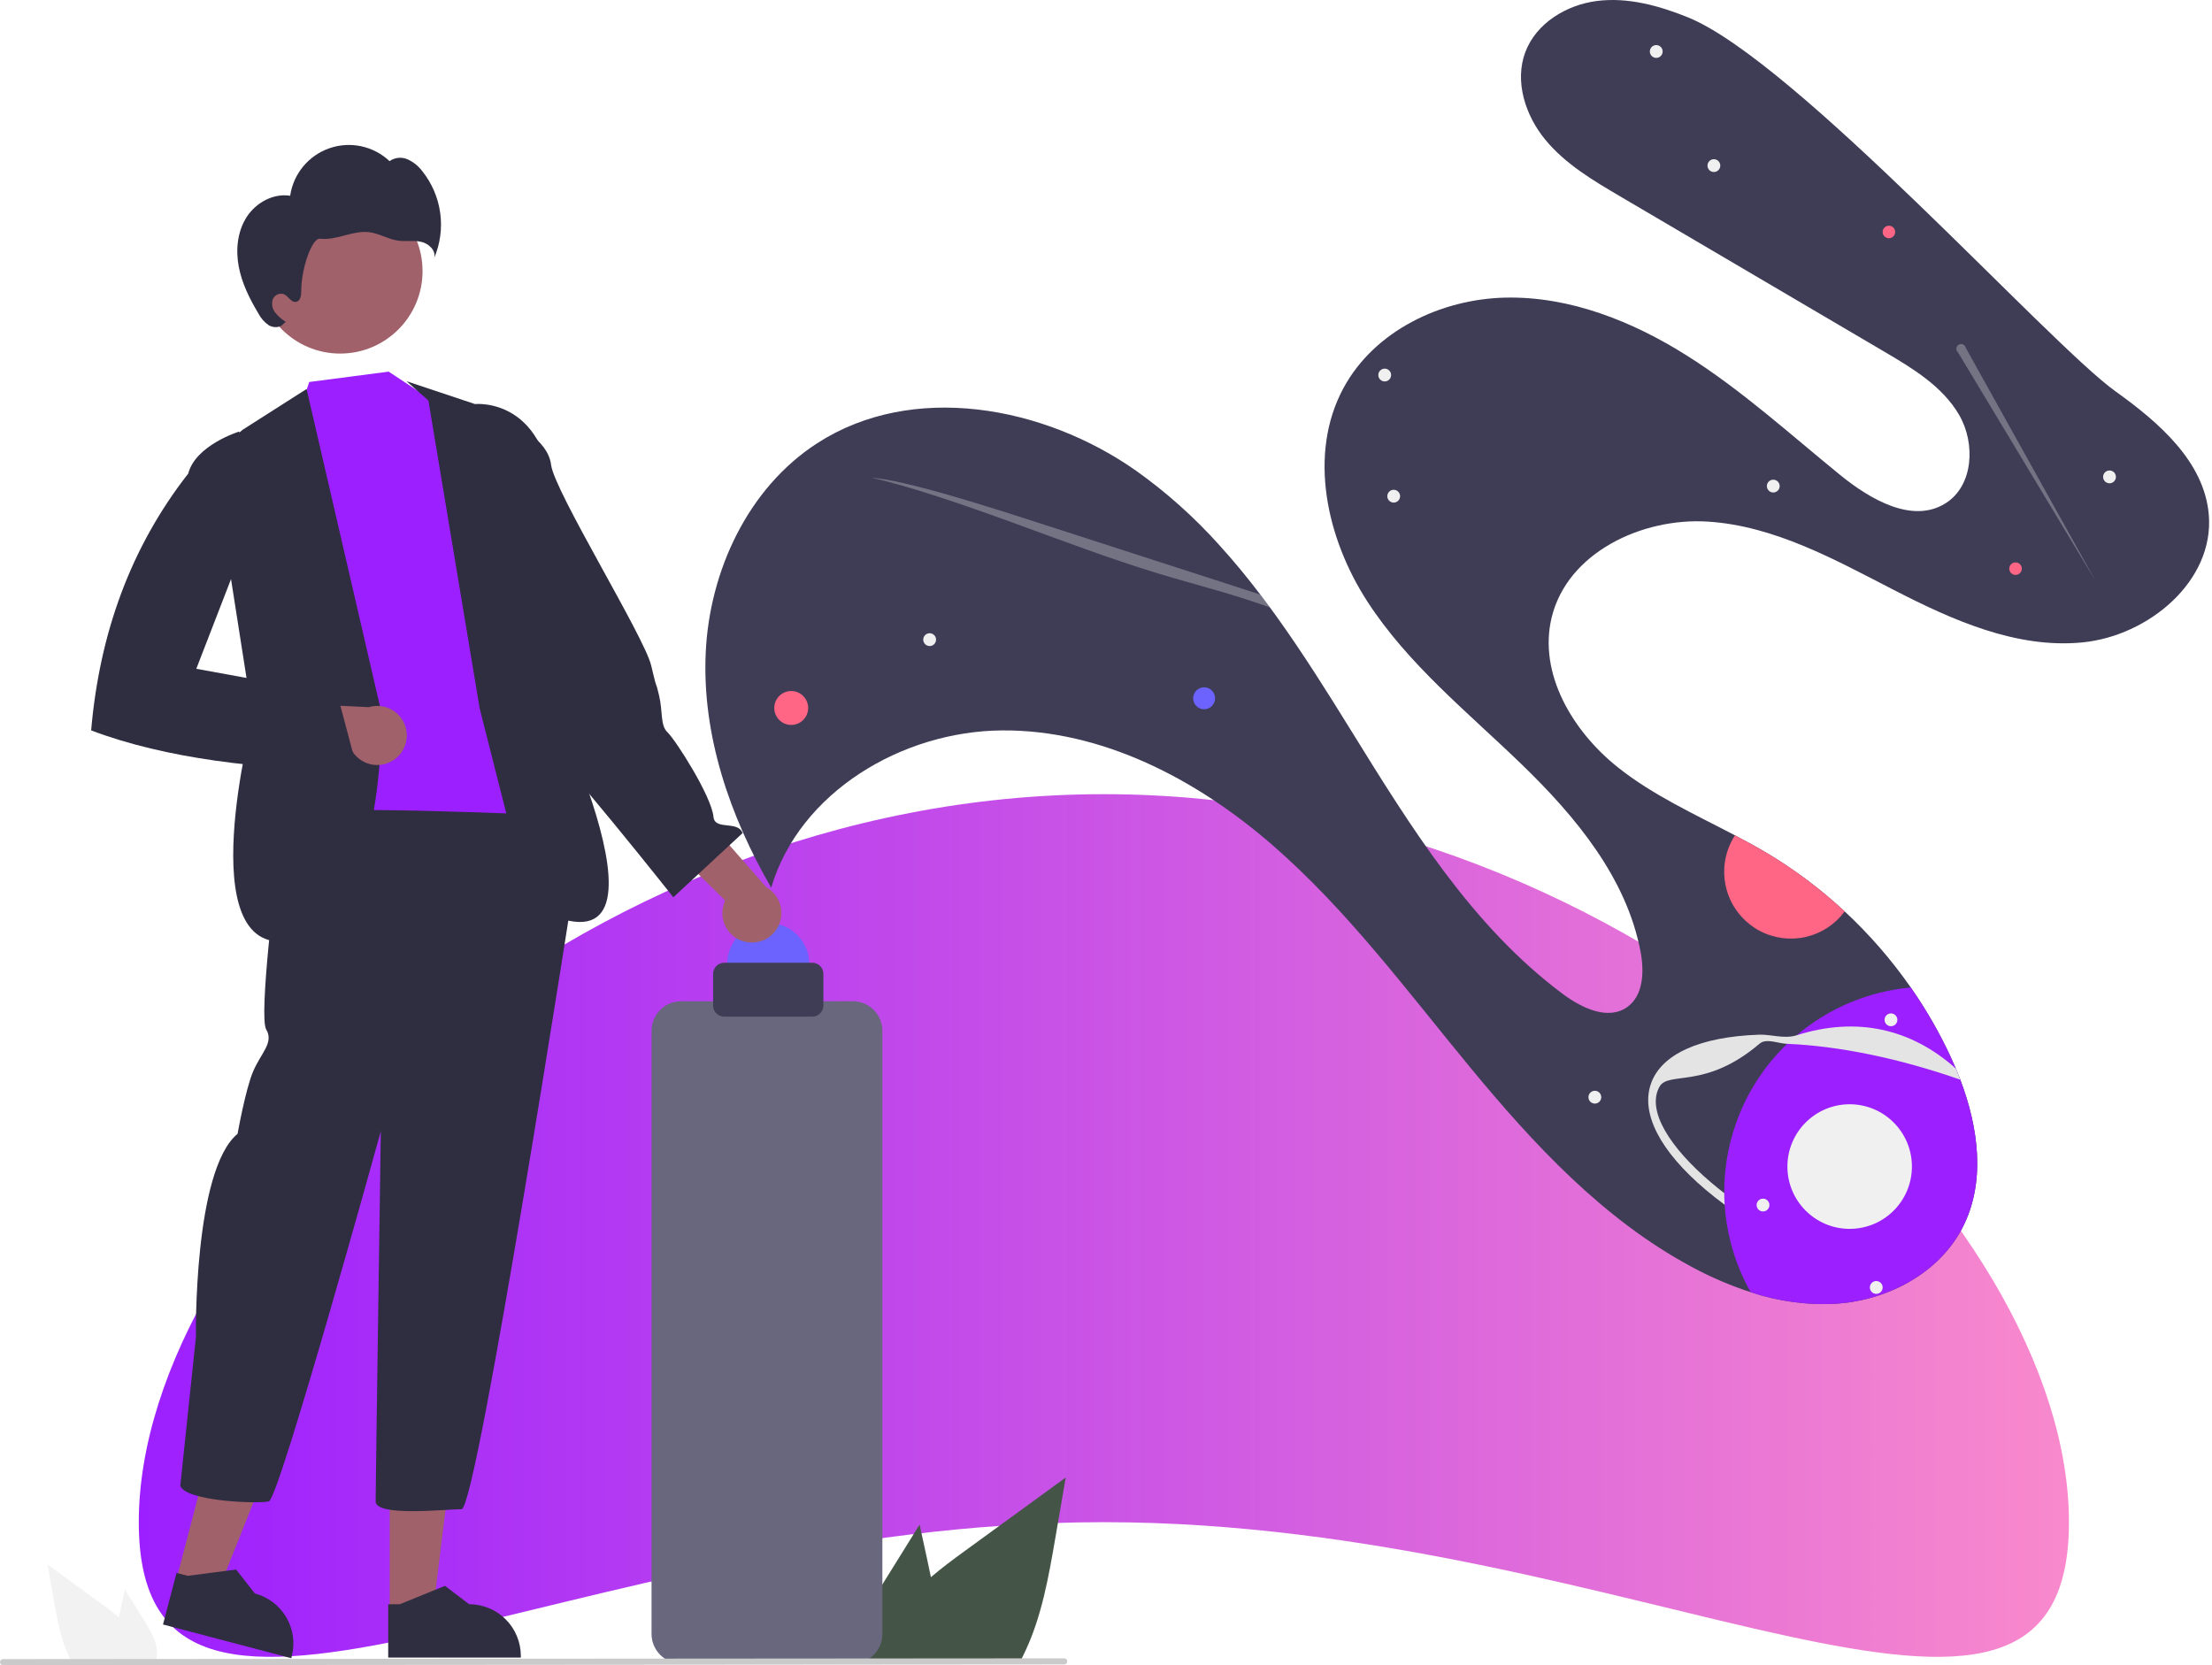 <?xml version="1.0" encoding="UTF-8"?>
<svg width="518" height="390" viewBox="0 0 518 390" fill="none" xmlns="http://www.w3.org/2000/svg">
<path d="M32.5 356.5C32.5 285.531 133.684 186 258.5 186C383.316 186 484.5 285.531 484.5 356.5C484.5 427.469 383.316 356.5 258.5 356.5C133.684 356.5 32.5 427.469 32.5 356.5Z" fill="url(#paint0_linear_105_1144)"/>
<g clip-path="url(#clip0_105_1144)">
<path d="M191.375 103.803C213.658 89.408 244.349 95.001 266.059 110.254C273.144 115.299 279.651 121.112 285.463 127.585C288.852 131.306 292.065 135.213 295.139 139.254C295.896 140.245 296.649 141.247 297.388 142.258C297.894 142.942 298.396 143.63 298.893 144.324C305.126 152.996 310.84 162.12 316.434 171.161C330.399 193.729 344.727 216.97 366.005 232.815C370.388 236.079 376.504 239.018 380.996 235.902C384.893 233.195 385.06 227.504 384.173 222.84C380.875 205.561 368.98 191.242 356.344 179.019C343.707 166.796 329.717 155.589 320.169 140.819C310.621 126.049 306.259 106.33 314.622 90.861C321.83 77.53 337.337 70.053 352.474 69.704C367.61 69.36 382.316 75.249 395.121 83.336C407.926 91.427 419.185 101.692 430.936 111.251C438.019 117.018 447.909 122.74 455.629 117.857C462.149 113.731 462.658 103.826 458.772 97.156C454.886 90.487 447.95 86.296 441.301 82.387C420.657 70.247 400.013 58.108 379.368 45.97C373.035 42.249 366.563 38.41 361.888 32.736C357.211 27.066 354.615 19.097 357.193 12.211C359.736 5.426 366.838 1.117 374.024 0.218C381.205 -0.679 388.447 1.314 395.165 4.014C420.337 14.134 479.611 80.34 495.408 91.659C505.56 98.929 516.225 108.132 517.252 120.584C518.531 136.087 503.122 148.951 487.655 150.455C472.191 151.963 457.202 145.232 443.385 138.116C429.567 130.999 415.465 123.153 399.956 122.165C384.446 121.177 367.045 129.476 363.369 144.59C360.172 157.742 368.3 171.312 378.887 179.727C387.175 186.316 396.901 190.703 406.295 195.637C408.904 197.003 411.486 198.415 414.004 199.925C420.45 203.798 426.475 208.332 431.983 213.455C437.764 218.824 442.954 224.799 447.463 231.276C451.061 236.437 454.2 241.903 456.844 247.613C457.247 248.485 457.639 249.369 458.018 250.266C458.378 251.123 458.726 251.991 459.057 252.868C463.369 264.239 465.049 276.981 459.54 287.596C454.045 298.182 442.143 304.451 430.259 305.32C423.385 305.731 416.495 304.82 409.964 302.636C405.16 301.074 400.51 299.074 396.072 296.66C375.496 285.604 359.206 268.074 344.33 250.051C329.456 232.031 315.451 213.056 297.794 197.759C280.138 182.458 258.012 170.89 234.658 171.066C211.305 171.238 187.231 185.482 180.599 207.895C170.931 191.22 164.394 172.21 165.257 152.951C166.12 133.692 175.193 114.259 191.375 103.803Z" fill="#3F3D56"/>
<path d="M281.976 166.111C283.393 166.111 284.541 164.961 284.541 163.542C284.541 162.124 283.393 160.974 281.976 160.974C280.559 160.974 279.41 162.124 279.41 163.542C279.41 164.961 280.559 166.111 281.976 166.111Z" fill="#6C63FF"/>
<path d="M185.286 169.783C187.477 169.783 189.253 168.005 189.253 165.812C189.253 163.619 187.477 161.841 185.286 161.841C183.095 161.841 181.319 163.619 181.319 165.812C181.319 168.005 183.095 169.783 185.286 169.783Z" fill="#FF6584"/>
<path d="M471.994 134.648C472.803 134.648 473.46 133.991 473.46 133.181C473.46 132.371 472.803 131.714 471.994 131.714C471.185 131.714 470.528 132.371 470.528 133.181C470.528 133.991 471.185 134.648 471.994 134.648Z" fill="#FF6584"/>
<path d="M442.339 55.795C443.148 55.795 443.804 55.138 443.804 54.328C443.804 53.517 443.148 52.861 442.339 52.861C441.529 52.861 440.873 53.517 440.873 54.328C440.873 55.138 441.529 55.795 442.339 55.795Z" fill="#FF6584"/>
<path d="M404.626 199.054C405.042 197.851 405.602 196.704 406.296 195.637C408.904 197.003 411.486 198.415 414.004 199.925C420.45 203.798 426.475 208.332 431.983 213.455C429.766 216.47 426.543 218.59 422.898 219.429C419.253 220.269 415.428 219.772 412.118 218.03C408.808 216.287 406.232 213.414 404.857 209.932C403.482 206.451 403.4 202.591 404.626 199.054L404.626 199.054Z" fill="#FF6584"/>
<path d="M217.703 151.306C218.531 151.306 219.202 150.634 219.202 149.805C219.202 148.976 218.531 148.305 217.703 148.305C216.875 148.305 216.204 148.976 216.204 149.805C216.204 150.634 216.875 151.306 217.703 151.306Z" fill="#F0F0F0"/>
<path d="M401.353 40.287C402.181 40.287 402.852 39.615 402.852 38.787C402.852 37.958 402.181 37.286 401.353 37.286C400.526 37.286 399.854 37.958 399.854 38.787C399.854 39.615 400.526 40.287 401.353 40.287Z" fill="#F0F0F0"/>
<path d="M387.857 13.559C388.685 13.559 389.356 12.887 389.356 12.059C389.356 11.23 388.685 10.558 387.857 10.558C387.03 10.558 386.358 11.23 386.358 12.059C386.358 12.887 387.03 13.559 387.857 13.559Z" fill="#F0F0F0"/>
<path d="M493.999 113.19C494.827 113.19 495.498 112.518 495.498 111.689C495.498 110.86 494.827 110.188 493.999 110.188C493.171 110.188 492.5 110.86 492.5 111.689C492.5 112.518 493.171 113.19 493.999 113.19Z" fill="#F0F0F0"/>
<path d="M415.26 115.345C416.088 115.345 416.759 114.673 416.759 113.845C416.759 113.016 416.088 112.344 415.26 112.344C414.432 112.344 413.761 113.016 413.761 113.845C413.761 114.673 414.432 115.345 415.26 115.345Z" fill="#F0F0F0"/>
<path d="M373.477 258.466C374.305 258.466 374.976 257.795 374.976 256.966C374.976 256.137 374.305 255.465 373.477 255.465C372.65 255.465 371.979 256.137 371.979 256.966C371.979 257.795 372.65 258.466 373.477 258.466Z" fill="#F0F0F0"/>
<path d="M326.373 117.711C327.201 117.711 327.872 117.039 327.872 116.21C327.872 115.382 327.201 114.71 326.373 114.71C325.545 114.71 324.874 115.382 324.874 116.21C324.874 117.039 325.545 117.711 326.373 117.711Z" fill="#F0F0F0"/>
<path d="M324.269 89.337C325.096 89.337 325.767 88.665 325.767 87.837C325.767 87.008 325.096 86.336 324.269 86.336C323.441 86.336 322.77 87.008 322.77 87.837C322.77 88.665 323.441 89.337 324.269 89.337Z" fill="#F0F0F0"/>
<path d="M406.442 263.348C408.913 256.187 413.049 249.717 418.509 244.47C419.23 243.779 419.972 243.112 420.734 242.468C428.282 236.075 437.616 232.167 447.463 231.276C451.061 236.437 454.2 241.903 456.845 247.613C457.248 248.485 457.639 249.369 458.019 250.266C458.378 251.123 458.727 251.991 459.057 252.868C463.369 264.239 465.049 276.981 459.54 287.596C454.045 298.182 442.143 304.451 430.259 305.32C423.385 305.731 416.496 304.82 409.964 302.636C406.426 296.354 404.346 289.355 403.879 282.159C403.82 281.253 403.791 280.346 403.782 279.436C403.744 273.96 404.643 268.519 406.442 263.348Z" fill="#9C1FFF"/>
<path d="M386.601 253.841C389.009 246.896 398.016 242.808 411.969 242.325C414.76 242.227 417.831 243.389 420.733 242.468C434.814 237.998 447.59 240.919 458.018 250.266C458.378 251.123 458.726 251.991 459.056 252.868C458.918 252.816 458.778 252.767 458.638 252.719C444.547 247.823 430.558 244.966 418.509 244.47C416.283 244.38 413.627 243.091 412.041 244.442C399.303 255.293 390.688 250.746 388.6 254.535C385.549 260.069 390.961 268.691 400.755 276.994C401.724 277.817 402.733 278.63 403.782 279.436C403.791 280.346 403.82 281.253 403.879 282.159C402.299 280.99 400.802 279.807 399.388 278.611C388.735 269.58 384.195 260.782 386.601 253.841Z" fill="#E4E4E4"/>
<path d="M439.378 303.027C440.206 303.027 440.877 302.355 440.877 301.526C440.877 300.697 440.206 300.026 439.378 300.026C438.55 300.026 437.879 300.697 437.879 301.526C437.879 302.355 438.55 303.027 439.378 303.027Z" fill="#F0F0F0"/>
<path d="M412.857 283.727C413.685 283.727 414.356 283.056 414.356 282.227C414.356 281.398 413.685 280.726 412.857 280.726C412.03 280.726 411.358 281.398 411.358 282.227C411.358 283.056 412.03 283.727 412.857 283.727Z" fill="#F0F0F0"/>
<path d="M433.148 287.805C441.199 287.805 447.725 281.272 447.725 273.213C447.725 265.155 441.199 258.622 433.148 258.622C425.098 258.622 418.571 265.155 418.571 273.213C418.571 281.272 425.098 287.805 433.148 287.805Z" fill="#F0F0F0"/>
<path opacity="0.3" d="M204.125 111.901C207.533 112.061 214.58 113.755 222.217 115.945C229.849 118.137 238.128 120.812 246.302 123.457C260.609 128.084 274.916 132.709 289.222 137.333C291.189 137.968 293.161 138.608 295.139 139.254C295.896 140.245 296.649 141.247 297.388 142.258C295.65 141.643 293.905 141.048 292.165 140.481C284.73 138.062 278.279 136.467 271.063 134.267C259.959 130.884 248.245 126.44 236.884 122.303C225.523 118.162 212.489 113.705 204.125 111.901Z" fill="#F0F0F0"/>
<path opacity="0.3" d="M458.519 82.526L490.699 136.003L460.334 81.462C460.298 81.289 460.222 81.127 460.112 80.989C460.001 80.851 459.86 80.742 459.698 80.67C459.537 80.598 459.361 80.565 459.185 80.575C459.008 80.585 458.837 80.636 458.684 80.725C458.532 80.815 458.403 80.939 458.308 81.088C458.214 81.237 458.156 81.407 458.139 81.583C458.123 81.759 458.149 81.936 458.215 82.1C458.281 82.264 458.385 82.41 458.519 82.526Z" fill="#F0F0F0"/>
<path d="M442.823 240.347C443.651 240.347 444.322 239.675 444.322 238.847C444.322 238.018 443.651 237.346 442.823 237.346C441.995 237.346 441.324 238.018 441.324 238.847C441.324 239.675 441.995 240.347 442.823 240.347Z" fill="#F0F0F0"/>
<path d="M179.904 235.394C185.211 235.394 189.514 231.088 189.514 225.775C189.514 220.462 185.211 216.155 179.904 216.155C174.597 216.155 170.294 220.462 170.294 225.775C170.294 231.088 174.597 235.394 179.904 235.394Z" fill="#6C63FF"/>
<path d="M174.211 220.493C173.242 220.228 172.343 219.753 171.577 219.103C170.812 218.452 170.198 217.641 169.779 216.727C169.36 215.813 169.147 214.818 169.153 213.812C169.16 212.807 169.387 211.815 169.818 210.907L152.418 193.758L164.827 191.108L179.449 207.799C180.925 208.625 182.047 209.964 182.602 211.563C183.158 213.163 183.108 214.91 182.463 216.475C181.817 218.04 180.62 219.313 179.1 220.054C177.579 220.794 175.84 220.951 174.211 220.493L174.211 220.493Z" fill="#A0616A"/>
<path d="M91.014 87.037L100.718 93.439L112.076 96.103C112.076 96.103 121.085 160.553 125.512 164.419C129.938 168.284 126.208 168.651 127.408 173.983C128.607 179.316 131.384 190.225 131.384 190.225C104.418 206.957 80.329 209 59.776 192.976C59.455 191.919 59.504 190.785 59.916 189.761C60.327 188.737 61.075 187.884 62.037 187.344C65.512 185.183 57.975 176.718 60.819 175.022C63.664 173.327 58.637 160.645 58.637 160.645L59.514 133.41L57.072 129.233L60.513 102.418L69.382 98.473L72.418 89.463L91.014 87.037Z" fill="#9C1FFF"/>
<path d="M95.219 89.297L111.22 94.631C111.22 94.631 128.92 92.76 129.637 119.136C130.354 145.512 127.056 159.665 127.056 159.665C127.056 159.665 163.874 233.783 123.991 211.892L112.336 165.953L100.324 93.807L95.219 89.297Z" fill="#2F2E41"/>
<path d="M111.266 147.61L119.565 146.463C119.565 146.463 120.367 158.989 124.337 160.887C128.307 162.785 126.968 163.098 127.436 165.107C127.905 167.117 123.906 172.685 127.051 174.07C130.196 175.454 157.682 210.143 157.682 210.143L173.898 195.113C172.784 192.09 167.421 194.549 167.084 191.345C166.661 186.499 158.173 173.263 156.366 171.566C154.56 169.869 155.274 166.877 154.337 162.858C153.401 158.839 154.051 162.566 152.491 155.867C150.93 149.169 129.783 115.036 129.048 108.852C128.312 102.667 119.703 99.026 119.703 99.026L113.011 100.588L111.266 147.61Z" fill="#2F2E41"/>
<path d="M41.19 370.351L50.958 372.919L65.501 336.424L51.084 332.634L41.19 370.351Z" fill="#A0616A"/>
<path d="M38.17 380.461L68.209 388.357L68.308 387.977C69.123 384.873 68.672 381.572 67.055 378.801C65.438 376.03 62.788 374.015 59.687 373.2L59.687 373.199L55.293 367.59L43.962 369.066L41.34 368.377L38.17 380.461Z" fill="#2F2E41"/>
<path d="M91.266 377.666L101.365 377.666L106.169 338.67L91.264 338.671L91.266 377.666Z" fill="#A0616A"/>
<path d="M90.91 388.213L121.967 388.212V387.819C121.967 384.609 120.693 381.532 118.426 379.262C116.159 376.993 113.085 375.718 109.879 375.718H109.878L104.205 371.41L93.621 375.719L90.91 375.719L90.91 388.213Z" fill="#2F2E41"/>
<path d="M66.005 191.058C63.566 194.111 64.786 204.49 64.786 204.49C64.786 204.49 60.516 238.07 62.346 241.123C64.176 244.175 61.126 246.618 59.296 250.891C57.467 255.165 55.637 265.544 55.637 265.544C45.268 274.092 45.878 313.167 45.878 313.167L42.219 347.967C43.439 351.631 60.516 352.241 62.956 351.631C65.395 351.02 89.182 264.934 89.182 264.934C89.182 264.934 87.962 347.968 87.962 351.631C87.962 355.294 104.43 353.462 108.09 353.462C111.749 353.462 134.926 203.88 134.926 203.88V195.332L131.876 191.058C131.876 191.058 68.445 188.006 66.005 191.058Z" fill="#2F2E41"/>
<path d="M71.795 91.101L56.817 100.654L49.573 106.733L59.182 168.058C59.182 168.058 44.582 223.8 67.591 220.364C90.599 216.927 89.309 166.832 89.309 166.832L71.795 91.101Z" fill="#2F2E41"/>
<path d="M91.837 178.216C90.972 178.728 90.006 179.045 89.007 179.143C88.007 179.241 86.998 179.119 86.05 178.784C85.103 178.45 84.24 177.912 83.523 177.207C82.806 176.503 82.252 175.65 81.9 174.708L57.489 175.299L64.217 164.529L86.366 165.62C87.986 165.132 89.728 165.257 91.262 165.969C92.796 166.682 94.016 167.933 94.691 169.486C95.365 171.038 95.447 172.784 94.921 174.393C94.395 176.002 93.297 177.362 91.837 178.216Z" fill="#A0616A"/>
<path d="M79.658 82.808C90.312 82.808 98.949 74.163 98.949 63.498C98.949 52.833 90.312 44.188 79.658 44.188C69.004 44.188 60.367 52.833 60.367 63.498C60.367 74.163 69.004 82.808 79.658 82.808Z" fill="#A0616A"/>
<path d="M57.777 50.81C59.943 47.455 64.008 45.219 67.949 45.848C68.315 43.33 69.365 40.962 70.983 39C72.602 37.039 74.727 35.559 77.127 34.723C79.527 33.886 82.11 33.725 84.596 34.257C87.081 34.788 89.373 35.992 91.222 37.738C91.83 37.309 92.539 37.045 93.279 36.971C94.019 36.897 94.765 37.015 95.446 37.314C96.802 37.932 97.982 38.88 98.878 40.072C101.139 42.895 102.593 46.278 103.086 49.863C103.578 53.447 103.091 57.098 101.675 60.427C102.156 58.675 100.402 57.026 98.629 56.633C96.856 56.239 94.997 56.611 93.199 56.355C90.895 56.027 88.824 54.689 86.516 54.388C84.577 54.135 82.626 54.633 80.735 55.132C78.844 55.63 76.898 56.139 74.956 55.908C73.014 55.678 70.512 63.046 70.545 68.236C70.552 69.219 70.349 70.482 69.389 70.69C68.207 70.947 67.522 69.314 66.396 68.869C65.877 68.72 65.321 68.778 64.845 69.032C64.369 69.286 64.009 69.714 63.842 70.228C63.7 70.75 63.685 71.299 63.798 71.828C63.911 72.357 64.148 72.852 64.49 73.271C65.182 74.102 66.004 74.815 66.922 75.383L66.459 75.769C65.688 76.788 64.089 76.833 62.977 76.202C61.915 75.481 61.054 74.5 60.478 73.353C58.422 69.929 56.618 66.282 55.892 62.354C55.167 58.427 55.611 54.164 57.777 50.81Z" fill="#2F2E41"/>
<path d="M64.588 108.537L55.919 101.1C55.919 101.1 45.798 104.262 44.082 110.908C30.573 128.199 23.298 148.392 21.344 171.064C38.98 177.731 60.575 180.097 83.807 180.683L79.002 162.646L45.969 156.634L64.588 108.537Z" fill="#2F2E41"/>
<path d="M33.874 379.711L29.243 372.262L28.318 376.519C28.156 377.264 27.994 378.022 27.844 378.774C26.528 377.649 25.129 376.609 23.76 375.611C19.555 372.557 15.353 369.499 11.153 366.437L12.468 374.072C13.279 378.774 14.126 383.571 16.132 387.87C16.354 388.357 16.594 388.838 16.853 389.307H36.396C36.554 388.871 36.662 388.42 36.721 387.96C36.726 387.93 36.727 387.9 36.727 387.87C37.033 384.954 35.423 382.207 33.874 379.711Z" fill="#F2F2F2"/>
<path d="M206.59 371.154L215.35 357.061L217.1 365.114C217.407 366.525 217.714 367.958 217.998 369.379C220.486 367.252 223.134 365.285 225.724 363.397C233.678 357.618 241.628 351.833 249.574 346.04L247.086 360.485C245.552 369.379 243.95 378.456 240.155 386.588C239.734 387.51 239.28 388.42 238.791 389.307H201.817C201.52 388.483 201.314 387.628 201.204 386.759C201.195 386.703 201.191 386.646 201.193 386.588C200.613 381.072 203.658 375.874 206.59 371.154Z" fill="#445547"/>
<path d="M199.717 389.608H159.491C157.658 389.606 155.9 388.876 154.604 387.578C153.308 386.281 152.579 384.522 152.577 382.687V241.414C152.579 239.579 153.308 237.819 154.604 236.522C155.9 235.224 157.658 234.495 159.491 234.493H199.717C201.55 234.495 203.308 235.224 204.604 236.522C205.9 237.819 206.629 239.579 206.631 241.414V382.687C206.629 384.522 205.9 386.281 204.604 387.578C203.308 388.876 201.55 389.606 199.717 389.608Z" fill="#68677E"/>
<path d="M190.219 238.1H169.59C168.901 238.099 168.24 237.825 167.753 237.337C167.266 236.849 166.992 236.188 166.991 235.498V228.076C166.992 227.386 167.266 226.725 167.753 226.237C168.24 225.749 168.901 225.475 169.59 225.474H190.219C190.908 225.475 191.568 225.749 192.055 226.237C192.542 226.725 192.816 227.386 192.817 228.076V235.498C192.816 236.188 192.542 236.849 192.055 237.337C191.568 237.825 190.908 238.099 190.219 238.1Z" fill="#3F3D56"/>
<path d="M249.215 389.815L0.715 390C0.526 389.999 0.344 389.924 0.211 389.79C0.077 389.655 0.002 389.474 0.002 389.284C0.002 389.095 0.077 388.913 0.211 388.779C0.344 388.645 0.526 388.569 0.715 388.568L249.215 388.384C249.405 388.384 249.586 388.46 249.719 388.594C249.853 388.728 249.928 388.91 249.928 389.099C249.928 389.289 249.853 389.471 249.719 389.605C249.586 389.739 249.405 389.815 249.215 389.815Z" fill="#CACACA"/>
</g>
<defs>
<linearGradient id="paint0_linear_105_1144" x1="484.5" y1="186" x2="32.5" y2="186" gradientUnits="userSpaceOnUse">
<stop stop-color="#F989CC"/>
<stop offset="1" stop-color="#9C1FFF"/>
</linearGradient>
<clipPath id="clip0_105_1144">
<rect width="517.326" height="390" fill="white"/>
</clipPath>
</defs>
</svg>
